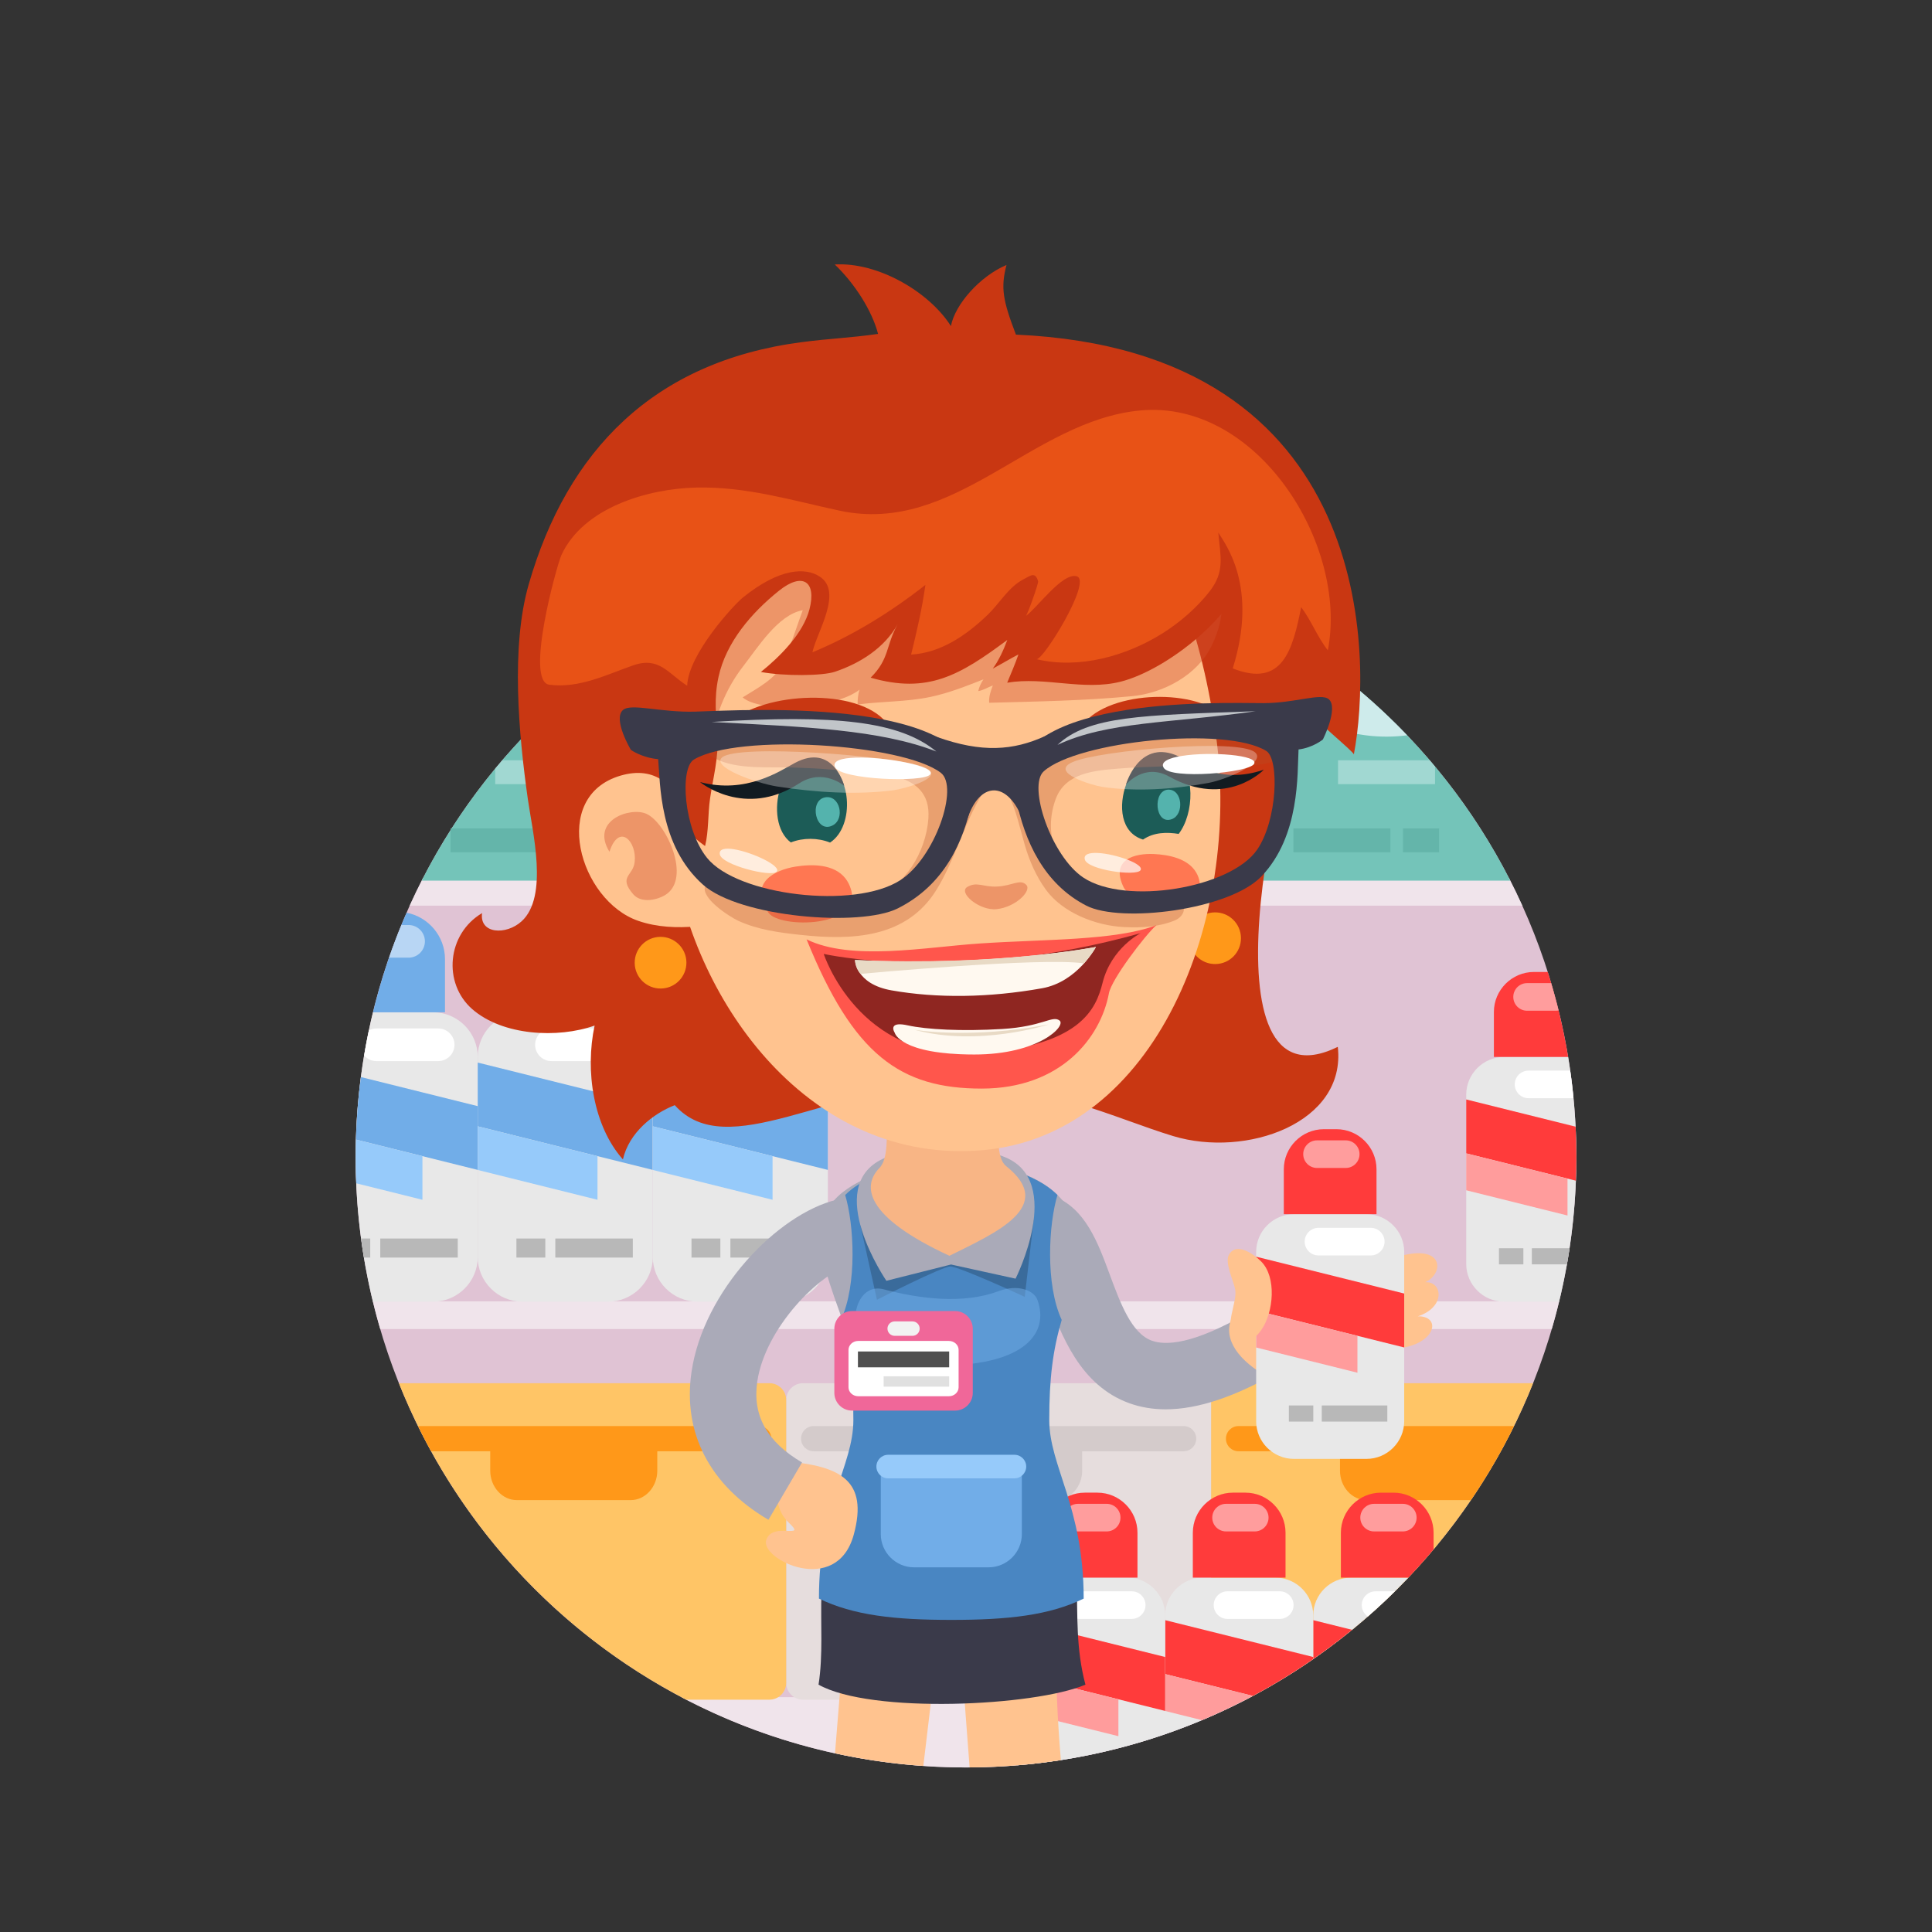 <?xml version="1.0" encoding="iso-8859-1"?>
<!-- Generator: Adobe Illustrator 16.0.0, SVG Export Plug-In . SVG Version: 6.00 Build 0)  -->
<!DOCTYPE svg PUBLIC "-//W3C//DTD SVG 1.1//EN" "http://www.w3.org/Graphics/SVG/1.1/DTD/svg11.dtd">
<svg version="1.1" id="Layer_1" xmlns="http://www.w3.org/2000/svg" xmlns:xlink="http://www.w3.org/1999/xlink" x="0px" y="0px"
	 width="512px" height="512px" viewBox="0 0 512 512" style="enable-background:new 0 0 512 512;" xml:space="preserve">
<rect x="0" y="0" width="512" height="512" fill="#333333" stroke="none"/>
<g id="_x30_95_x5F_snowboarder_x5F_male">
	<g>
		<g>
			<path style="fill:#E0C3D4;" d="M256.001,468.393c-89.332,0-161.75-72.414-161.75-161.75c0-89.33,72.418-161.748,161.75-161.748
				c89.333,0,161.749,72.418,161.749,161.748C417.75,395.979,345.334,468.393,256.001,468.393z"/>
		</g>
		<g>
			<g>
				<g>
					<path style="fill:#F0E4EB;" d="M112.126,232.667c-1.244,2.414-2.432,4.861-3.556,7.343h294.86
						c-1.124-2.482-2.313-4.93-3.556-7.343H112.126z"/>
				</g>
			</g>
			<g>
				<g>
					<path style="fill:#F0E4EB;" d="M98.808,344.873c0.6,2.473,1.253,4.92,1.963,7.344H411.23c0.71-2.424,1.364-4.871,1.963-7.344
						H98.808z"/>
				</g>
			</g>
			<g>
				<g>
					<g>
						<path style="fill:#F0E4EB;" d="M331.406,449.766H180.595c22.517,11.888,48.172,18.627,75.406,18.627
							C283.234,468.393,308.891,461.652,331.406,449.766z"/>
					</g>
				</g>
			</g>
			<g>
				<g>
					<g>
						<path style="fill:#E8E8E8;" d="M415.57,280.104h-17.008c-5.499,0-9.998,4.502-9.998,10v44.854
							c0,5.498,4.499,9.997,9.998,9.997h14.611c2.981-12.284,4.575-25.109,4.575-38.311
							C417.75,297.602,416.995,288.739,415.57,280.104z"/>
					</g>
				</g>
				<g>
					<g>
						<path style="fill:#FF3B3B;" d="M409.846,257.58h-3.337c-5.839,0-10.613,4.775-10.613,10.609v11.914h19.675
							c-1.271-7.699-3.082-15.217-5.398-22.508C410.063,257.592,409.955,257.58,409.846,257.58z"/>
					</g>
				</g>
				<g>
					<g>
						<path style="fill:#FFFFFF;" d="M405.081,283.721c-2.021,0-3.657,1.637-3.657,3.657s1.637,3.659,3.657,3.659h11.916
							c-0.234-2.456-0.528-4.895-0.872-7.316H405.081z"/>
					</g>
				</g>
				<g style="opacity:0.5;">
					<g>
						<path style="fill:#FFFFFF;" d="M401.038,264.195c0,2.021,1.64,3.66,3.66,3.66h7.603c0.253,0,0.5-0.025,0.737-0.076
							c-0.602-2.436-1.258-4.85-1.969-7.242h-6.371C402.678,260.537,401.038,262.174,401.038,264.195z"/>
					</g>
				</g>
				<g>
					<g>
						<path style="fill:#FF3B3B;" d="M417.549,298.581l-28.984-7.212v14.289l29.055,7.23c0.078-2.072,0.132-4.152,0.132-6.246
							C417.75,303.939,417.681,301.253,417.549,298.581z"/>
					</g>
				</g>
				<g>
					<g>
						<polygon style="fill:#FF9C9C;" points="388.564,305.658 388.564,315.436 415.404,322.119 415.404,312.34 						"/>
					</g>
				</g>
				<g>
					<g>
						<path style="fill:#B8B8B8;" d="M405.954,330.799v4.271h9.304c0.251-1.418,0.479-2.842,0.694-4.271H405.954z"/>
					</g>
				</g>
				<g>
					<g>
						<rect x="397.236" y="330.799" style="fill:#B8B8B8;" width="6.47" height="4.271"/>
					</g>
				</g>
			</g>
			<g>
				<g>
					<g>
						<g>
							<path style="fill:#E8E8E8;" d="M126.606,333.133v-53.035c0-6.504-5.319-11.824-11.821-11.824H98.843
								c-2.993,12.303-4.591,25.146-4.591,38.371c0,13.199,1.593,26.025,4.577,38.311h15.956
								C121.286,344.954,126.606,339.635,126.606,333.133z"/>
						</g>
					</g>
					<g>
						<g>
							<path style="fill:#71ADE8;" d="M117.927,254.187c0-6.085-4.397-11.191-10.174-12.311c-3.695,8.448-6.689,17.271-8.91,26.397
								h19.084V254.187z"/>
						</g>
					</g>
					<g>
						<g>
							<path style="fill:#FFFFFF;" d="M99.743,281.202h16.379c2.389,0,4.325-1.935,4.325-4.325c0-2.389-1.938-4.326-4.325-4.326
								H99.743c-0.723,0-1.393,0.193-1.99,0.508c-0.465,2.2-0.882,4.418-1.257,6.65C97.29,280.617,98.442,281.202,99.743,281.202z"
								/>
						</g>
					</g>
					<g style="opacity:0.5;">
						<g>
							<path style="fill:#FFFFFF;" d="M112.605,249.465c0-2.39-1.938-4.326-4.326-4.326h-1.911
								c-1.171,2.845-2.265,5.728-3.274,8.652h5.186C110.668,253.791,112.605,251.855,112.605,249.465z"/>
						</g>
					</g>
					<g>
						<g>
							<path style="fill:#71ADE8;" d="M126.606,293.139l-30.969-7.707c-0.713,5.441-1.157,10.971-1.315,16.57l32.284,8.033V293.139z
								"/>
						</g>
					</g>
					<g>
						<g>
							<path style="fill:#96CAFA;" d="M111.948,306.391l-17.626-4.386c-0.043,1.54-0.069,3.087-0.069,4.64
								c0,2.324,0.061,4.64,0.158,6.942l17.537,4.364V306.391z"/>
						</g>
					</g>
					<g>
						<g>
							<rect x="100.774" y="328.217" style="fill:#B8B8B8;" width="20.538" height="5.051"/>
						</g>
					</g>
					<g>
						<g>
							<path style="fill:#B8B8B8;" d="M98.116,328.217h-2.43c0.226,1.693,0.48,3.377,0.758,5.051h1.672V328.217z"/>
						</g>
					</g>
				</g>
				<g>
					<g>
						<g>
							<path style="fill:#E8E8E8;" d="M161.178,268.273h-22.75c-6.502,0-11.822,5.319-11.822,11.824v53.034
								c0,6.502,5.32,11.821,11.822,11.821h22.75c6.502,0,11.822-5.319,11.822-11.821v-53.034
								C173,273.594,167.68,268.273,161.178,268.273z"/>
						</g>
					</g>
					<g>
						<g>
							<path style="fill:#71ADE8;" d="M151.77,241.642h-3.944c-6.904,0-12.553,5.646-12.553,12.544v14.087h29.048v-14.087
								C164.321,247.289,158.673,241.642,151.77,241.642z"/>
						</g>
					</g>
					<g>
						<g>
							<path style="fill:#FFFFFF;" d="M162.517,272.551h-16.379c-2.389,0-4.326,1.938-4.326,4.326c0,2.391,1.938,4.325,4.326,4.325
								h16.379c2.389,0,4.326-1.935,4.326-4.325C166.843,274.488,164.905,272.551,162.517,272.551z"/>
						</g>
					</g>
					<g style="opacity:0.5;">
						<g>
							<path style="fill:#FFFFFF;" d="M154.673,245.139h-8.988c-2.389,0-4.326,1.937-4.326,4.326c0,2.39,1.938,4.326,4.326,4.326
								h8.988c2.389,0,4.326-1.936,4.326-4.326C158.999,247.075,157.062,245.139,154.673,245.139z"/>
						</g>
					</g>
					<g>
						<g>
							<polygon style="fill:#71ADE8;" points="126.606,298.492 173,310.035 173,293.139 126.606,281.594 							"/>
						</g>
					</g>
					<g>
						<g>
							<polygon style="fill:#96CAFA;" points="126.606,310.053 158.342,317.951 158.342,306.391 126.606,298.492 							"/>
						</g>
					</g>
					<g>
						<g>
							<rect x="147.168" y="328.217" style="fill:#B8B8B8;" width="20.538" height="5.051"/>
						</g>
					</g>
					<g>
						<g>
							<rect x="136.858" y="328.217" style="fill:#B8B8B8;" width="7.652" height="5.051"/>
						</g>
					</g>
				</g>
				<g>
					<g>
						<g>
							<path style="fill:#E8E8E8;" d="M207.572,268.273h-22.75c-6.502,0-11.821,5.319-11.821,11.824v53.034
								c0,6.502,5.319,11.821,11.821,11.821h22.75c6.503,0,11.822-5.319,11.822-11.821v-53.034
								C219.394,273.594,214.074,268.273,207.572,268.273z"/>
						</g>
					</g>
					<g>
						<g>
							<path style="fill:#71ADE8;" d="M198.164,241.642h-3.945c-6.904,0-12.552,5.646-12.552,12.544v14.087h29.048v-14.087
								C210.715,247.289,205.067,241.642,198.164,241.642z"/>
						</g>
					</g>
					<g>
						<g>
							<path style="fill:#FFFFFF;" d="M208.911,272.551h-16.379c-2.39,0-4.326,1.938-4.326,4.326c0,2.391,1.938,4.325,4.326,4.325
								h16.379c2.389,0,4.325-1.935,4.325-4.325C213.236,274.488,211.299,272.551,208.911,272.551z"/>
						</g>
					</g>
					<g style="opacity:0.5;">
						<g>
							<path style="fill:#FFFFFF;" d="M201.067,245.139h-8.987c-2.39,0-4.326,1.937-4.326,4.326c0,2.39,1.938,4.326,4.326,4.326
								h8.987c2.39,0,4.326-1.936,4.326-4.326C205.393,247.075,203.456,245.139,201.067,245.139z"/>
						</g>
					</g>
					<g>
						<g>
							<polygon style="fill:#71ADE8;" points="173,298.492 219.394,310.035 219.394,293.139 173,281.594 							"/>
						</g>
					</g>
					<g>
						<g>
							<polygon style="fill:#96CAFA;" points="173,310.053 204.736,317.951 204.736,306.391 173,298.492 							"/>
						</g>
					</g>
					<g>
						<g>
							<rect x="193.563" y="328.217" style="fill:#B8B8B8;" width="20.538" height="5.051"/>
						</g>
					</g>
					<g>
						<g>
							<rect x="183.252" y="328.217" style="fill:#B8B8B8;" width="7.651" height="5.051"/>
						</g>
					</g>
				</g>
			</g>
			<g>
				<g>
					<g>
						<g>
							<path style="fill:#74C4B9;" d="M400.238,233.375c-14.633-28.748-37.607-52.53-65.735-68.174v68.174H400.238z"/>
						</g>
					</g>
					<g>
						<g>
							<path style="fill:#CEEBEB;" d="M341.493,179.606c0,8.621,11.621,15.61,25.953,15.61c1.875,0,3.699-0.125,5.461-0.353
								c-8.346-8.726-17.664-16.513-27.771-23.201C342.838,173.992,341.493,176.702,341.493,179.606z"/>
						</g>
					</g>
					<g>
						<g>
							<rect x="342.768" y="219.536" style="fill:#64B5AA;" width="25.706" height="6.324"/>
						</g>
					</g>
					<g style="opacity:0.5;">
						<g>
							<path style="fill:#CEEBEB;" d="M354.594,207.805h25.707v-4.657c-0.467-0.56-0.938-1.116-1.411-1.669h-24.296V207.805z"/>
						</g>
					</g>
					<g>
						<g>
							<rect x="371.801" y="219.536" style="fill:#64B5AA;" width="9.578" height="6.324"/>
						</g>
					</g>
				</g>
				<g>
					<g>
						<g>
							<path style="fill:#74C4B9;" d="M177.034,165.461c-27.916,15.647-50.72,39.325-65.271,67.914h65.271V165.461z"/>
						</g>
					</g>
					<g>
						<g>
							<path style="fill:#CEEBEB;" d="M170.042,179.606c0-2.828-1.27-5.472-3.456-7.76c-10.021,6.661-19.262,14.403-27.544,23.07
								c1.634,0.194,3.318,0.301,5.047,0.301C158.422,195.217,170.042,188.228,170.042,179.606z"/>
						</g>
					</g>
					<g>
						<g>
							<path style="fill:#64B5AA;" d="M119.41,219.536v0.446c0.094-0.148,0.184-0.299,0.277-0.446H119.41z"/>
						</g>
						<g>
							<path style="fill:#64B5AA;" d="M145.116,225.86v-6.324h-25.43c-0.094,0.147-0.184,0.298-0.277,0.446v5.878H145.116z"/>
						</g>
					</g>
					<g style="opacity:0.5;">
						<g>
							<path style="fill:#CEEBEB;" d="M156.943,207.805v-6.326h-23.832c-0.63,0.736-1.259,1.473-1.876,2.219v4.107H156.943z"/>
						</g>
					</g>
					<g>
						<g>
							<rect x="148.443" y="219.536" style="fill:#64B5AA;" width="9.578" height="6.324"/>
						</g>
					</g>
				</g>
			</g>
			<g>
				<g>
					<g>
						<g>
							<path style="fill:#FFC566;" d="M406.282,366.561h-80.887c-2.447,0-4.449,2.002-4.449,4.451v74.974
								c0,2.443,2.002,4.446,4.449,4.446h4.746C364.582,432.638,391.809,402.835,406.282,366.561z"/>
						</g>
					</g>
					<g>
						<g>
							<path style="fill:#FF9819;" d="M328.221,377.922c-1.844,0-3.337,1.495-3.337,3.337c0,1.843,1.493,3.337,3.337,3.337h26.89
								v5.146c0,4.293,3.172,7.803,7.05,7.803h27.646c4.248-6.242,8.065-12.797,11.423-19.623H328.221L328.221,377.922z"/>
						</g>
					</g>
				</g>
				<g>
					<g>
						<g>
							<path style="fill:#E6DDDD;" d="M316.497,366.561H212.8c-2.448,0-4.449,2.002-4.449,4.451v74.974
								c0,2.443,2.001,4.446,4.449,4.446h103.697c2.448,0,4.449-2.003,4.449-4.446v-74.974
								C320.947,368.563,318.946,366.561,316.497,366.561z"/>
						</g>
					</g>
					<g>
						<g>
							<path style="fill:#D4CBCB;" d="M313.674,377.922h-98.05c-1.844,0-3.337,1.495-3.337,3.337c0,1.843,1.493,3.337,3.337,3.337
								h26.89v5.146c0,4.293,3.17,7.803,7.049,7.803h30.175c3.876,0,7.049-3.51,7.049-7.803v-5.146h26.889
								c1.843,0,3.336-1.494,3.336-3.337C317.011,379.417,315.517,377.922,313.674,377.922z"/>
						</g>
					</g>
				</g>
				<g>
					<g>
						<g>
							<path style="fill:#FFC566;" d="M208.351,445.984V371.01c0-2.447-2.003-4.449-4.449-4.449h-98.183
								c14.475,36.273,41.7,66.076,76.14,83.87h22.042C206.348,450.432,208.351,448.429,208.351,445.984z"/>
						</g>
					</g>
					<g>
						<g>
							<path style="fill:#FF9819;" d="M129.915,389.742c0,4.293,3.171,7.803,7.049,7.803h30.175c3.876,0,7.047-3.51,7.047-7.803
								v-5.146h26.891c1.843,0,3.336-1.494,3.336-3.337c0-1.842-1.493-3.337-3.336-3.337h-90.303
								c1.109,2.254,2.268,4.48,3.477,6.674h15.665V389.742L129.915,389.742z"/>
						</g>
					</g>
				</g>
			</g>
		</g>
		<g>
			<g>
				<g>
					<g>
						<g>
							<path style="fill:#E8E8E8;" d="M373.223,418.096h-15.206c-5.499,0-9.999,4.5-9.999,9.999v11.579
								C357.143,433.348,365.593,426.119,373.223,418.096z"/>
						</g>
					</g>
					<g>
						<g>
							<path style="fill:#FF3B3B;" d="M379.914,406.184c0-5.836-4.777-10.613-10.614-10.613h-3.335
								c-5.84,0-10.617,4.777-10.617,10.613v11.912h17.875c2.309-2.428,4.537-4.933,6.691-7.5V406.184z"/>
						</g>
					</g>
					<g>
						<g>
							<path style="fill:#FFFFFF;" d="M364.536,421.713c-2.021,0-3.657,1.637-3.657,3.658c0,1.258,0.637,2.365,1.602,3.025
								c2.463-2.156,4.858-4.387,7.186-6.685L364.536,421.713L364.536,421.713z"/>
						</g>
					</g>
					<g style="opacity:0.5;">
						<g>
							<path style="fill:#FFFFFF;" d="M371.756,398.529h-7.603c-2.021,0-3.658,1.639-3.658,3.658c0,2.021,1.638,3.658,3.658,3.658
								h7.603c2.021,0,3.657-1.638,3.657-3.658C375.413,400.168,373.776,398.529,371.756,398.529z"/>
						</g>
					</g>
					<g>
						<g>
							<path style="fill:#FF3B3B;" d="M348.018,429.36v10.313c3.536-2.451,6.973-5.035,10.296-7.752L348.018,429.36z"/>
						</g>
					</g>
				</g>
				<g>
					<g>
						<g>
							<path style="fill:#E8E8E8;" d="M338.02,418.096h-19.238c-5.499,0-9.999,4.5-9.999,9.999v31.481
								c14.059-4.851,27.235-11.586,39.235-19.902v-11.579C348.018,422.596,343.518,418.096,338.02,418.096z"/>
						</g>
					</g>
					<g>
						<g>
							<path style="fill:#FF3B3B;" d="M330.064,395.57h-3.336c-5.839,0-10.615,4.775-10.615,10.611v11.914h24.566v-11.914
								C340.68,400.348,335.902,395.57,330.064,395.57z"/>
						</g>
					</g>
					<g>
						<g>
							<path style="fill:#FFFFFF;" d="M339.152,421.713H325.3c-2.021,0-3.658,1.637-3.658,3.658c0,2.021,1.638,3.658,3.658,3.658
								h13.853c2.021,0,3.658-1.639,3.658-3.658C342.811,423.35,341.174,421.713,339.152,421.713z"/>
						</g>
					</g>
					<g style="opacity:0.5;">
						<g>
							<path style="fill:#FFFFFF;" d="M332.52,398.529h-7.602c-2.021,0-3.658,1.639-3.658,3.658c0,2.021,1.637,3.658,3.658,3.658
								h7.602c2.021,0,3.658-1.638,3.658-3.658C336.178,400.168,334.54,398.529,332.52,398.529z"/>
						</g>
					</g>
					<g>
						<g>
							<path style="fill:#FF3B3B;" d="M308.781,429.36v14.291l23.247,5.784c5.53-2.95,10.866-6.214,15.988-9.763v-0.551
								L308.781,429.36z"/>
						</g>
					</g>
					<g>
						<g>
							<path style="fill:#FF9C9C;" d="M308.781,453.428l9.755,2.429c4.611-1.935,9.109-4.08,13.491-6.418l-23.246-5.786V453.428z"/>
						</g>
					</g>
				</g>
				<g>
					<g>
						<g>
							<path style="fill:#E8E8E8;" d="M298.782,418.096h-19.237c-5.498,0-9.998,4.5-9.998,9.999v39.729
								c13.628-1.128,26.774-3.945,39.234-8.246v-31.481C308.781,422.596,304.281,418.096,298.782,418.096z"/>
						</g>
					</g>
					<g>
						<g>
							<path style="fill:#FF3B3B;" d="M290.828,395.57h-3.337c-5.84,0-10.614,4.775-10.614,10.611v11.914h24.565v-11.914
								C301.443,400.348,296.667,395.57,290.828,395.57z"/>
						</g>
					</g>
					<g>
						<g>
							<path style="fill:#FFFFFF;" d="M299.918,421.713h-13.854c-2.021,0-3.658,1.637-3.658,3.658c0,2.021,1.638,3.658,3.658,3.658
								h13.854c2.021,0,3.657-1.639,3.657-3.658C303.575,423.35,301.939,421.713,299.918,421.713z"/>
						</g>
					</g>
					<g style="opacity:0.5;">
						<g>
							<path style="fill:#FFFFFF;" d="M293.283,398.529h-7.604c-2.021,0-3.658,1.639-3.658,3.658c0,2.021,1.639,3.658,3.658,3.658
								h7.604c2.021,0,3.657-1.638,3.657-3.658C296.941,400.168,295.305,398.529,293.283,398.529z"/>
						</g>
					</g>
					<g>
						<g>
							<polygon style="fill:#FF3B3B;" points="269.547,443.651 308.781,453.414 308.781,439.123 269.547,429.36 							"/>
						</g>
					</g>
					<g>
						<g>
							<polygon style="fill:#FF9C9C;" points="269.547,453.428 296.389,460.107 296.389,450.332 269.547,443.651 							"/>
						</g>
					</g>
				</g>
			</g>
			<g>
				<g>
					<path style="fill:#AAAAB8;" d="M308.916,373.486c-3.429,0-6.626-0.538-9.613-1.613c-13.115-4.715-18.096-18.176-21.732-28.004
						c-1.373-3.715-3.438-9.295-4.873-10.518c-4.399-1.851-6.535-6.886-4.775-11.349c1.785-4.524,6.897-6.739,11.423-4.96
						c8.289,3.271,11.57,12.139,14.742,20.715c2.839,7.67,5.772,15.602,11.174,17.543c3.576,1.285,10.838,1.075,25.133-7.227
						c4.207-2.444,9.595-1.014,12.037,3.189c2.44,4.207,1.013,9.596-3.192,12.036C327.514,370.111,317.496,373.486,308.916,373.486z
						"/>
				</g>
				<g>
					<path style="fill:#FFC38F;" d="M368.234,333.447c-11.901,2.158-33.055,3.908-40.471,13.561
						c-4.469,5.791-1.117,11.793,5.615,16.311c6.002,4.029,13.864,0.82,19.823-1.26c6.797-2.369,12.197-3.447,19.355-5.051
						c8.221-1.845,9.077-8.26,3.199-8.173c7.526-2.481,6.442-9.39,1.917-9.024c4.842-2.153,5.104-9.569-5.361-7.254
						C371.023,332.85,369.668,333.193,368.234,333.447z"/>
				</g>
				<g>
					<g>
						<path style="fill:#E8E8E8;" d="M332.893,331.768c0-5.498,4.499-9.998,9.998-9.998h19.239c5.499,0,9.999,4.5,9.999,9.998
							v44.855c0,5.5-4.5,9.998-9.999,9.998h-19.239c-5.499,0-9.998-4.498-9.998-9.998V331.768z"/>
					</g>
					<g>
						<path style="fill:#FF3B3B;" d="M340.224,321.77v-11.912c0-5.834,4.776-10.61,10.615-10.61h3.336
							c5.839,0,10.613,4.776,10.613,10.61v11.912H340.224z"/>
					</g>
					<g>
						<path style="fill:#FFFFFF;" d="M363.264,332.703h-13.854c-2.021,0-3.657-1.637-3.657-3.658s1.638-3.658,3.657-3.658h13.854
							c2.021,0,3.66,1.639,3.66,3.658C366.924,331.066,365.284,332.703,363.264,332.703z"/>
					</g>
					<g style="opacity:0.5;">
						<path style="fill:#FFFFFF;" d="M356.63,309.521h-7.603c-2.021,0-3.659-1.638-3.659-3.658c0-2.021,1.64-3.658,3.659-3.658
							h7.603c2.021,0,3.658,1.637,3.658,3.658C360.288,307.884,358.65,309.521,356.63,309.521z"/>
					</g>
					<g>
						<polygon style="fill:#FF3B3B;" points="332.893,347.326 372.129,357.088 372.129,342.799 332.893,333.035 						"/>
					</g>
					<g>
						<polygon style="fill:#FF9C9C;" points="332.893,357.102 359.734,363.784 359.734,354.006 332.893,347.326 						"/>
					</g>
					<g>
						<rect x="350.282" y="372.465" style="fill:#B8B8B8;" width="17.371" height="4.271"/>
					</g>
					<g>
						<rect x="341.564" y="372.465" style="fill:#B8B8B8;" width="6.471" height="4.271"/>
					</g>
				</g>
				<g>
					<path style="fill:#FFC38F;" d="M334.218,334.299c4.151,4.137,3.305,13.488,0.066,18.121c-1.744,2.518-4.63,4.553-7.024,1.896
						c-2.94-3.272,0.686-8.969,0.084-12.555c-0.371-2.224-2.887-7.125-1.645-9.283C327.674,329.074,332.24,332.33,334.218,334.299z"
						/>
				</g>
			</g>
			<g>
				<g>
					<g>
						<path style="fill:#FFC38F;" d="M254.036,420.039c-0.045,9.383,1.467,29.393,2.919,48.342
							c8.221-0.047,16.297-0.704,24.184-1.936c-2.038-24.438-0.957-33.979-0.645-46.113L254.036,420.039z"/>
					</g>
					<g>
						<path style="fill:#FFC38F;" d="M244.693,467.993c2.25-19.021,4.767-38.745,4.767-48.052l-24.634-1.023
							c0,0-1.552,21.771-3.542,45.727C228.901,466.313,236.716,467.442,244.693,467.993z"/>
					</g>
				</g>
				<g>
					<path style="fill:#3A3A4A;" d="M224.524,395.211c-10.551,18.588-5.125,35.433-7.602,51.24c13.921,7.813,57.238,5.725,70.732,0
						c-5.082-19.11,1.918-35.064-8.993-52.84C267.311,375.107,234.017,378.512,224.524,395.211z"/>
				</g>
			</g>
			<g>
				<g>
					<path style="fill:#AAAAB8;" d="M280.381,316.816c-12.081-12.228-43.781-11.28-57.043-0.877
						c-15.272,11.987,4.561,34.59,4.561,54.096c0,10.74,49.4,13.719,49.4,1.74C277.299,345.335,294.912,331.543,280.381,316.816z"/>
				</g>
				<g>
					<path style="fill:#4986C2;" d="M252.107,429.289c-15.034,0-25.938-1.203-35.078-5.646c0-24.967,9.123-35.078,9.123-47.314
						c0-11.02-0.933-18.461-3.297-26.538c4.403-9.546,3.432-25.472,1.122-33.103c5.928-5.887,16.875-8.652,28.13-8.625
						c11.257-0.027,22.203,2.738,28.131,8.625c-2.309,7.631-3.279,23.557,1.123,33.103c-2.363,8.077-3.297,15.521-3.297,26.538
						c0,12.236,9.122,22.961,9.122,47.314C278.047,428.086,267.143,429.289,252.107,429.289z"/>
				</g>
				<g style="opacity:0.2;">
					<path d="M251.893,334.592c-2.803,0.008-23.896-9.959-23.896-9.959l4.402,19.82c0,0,17.291-8.821,19.425-8.821
						c2.329,0,19.743,8.048,19.743,8.048l2.373-20.412C273.94,323.268,255.66,334.574,251.893,334.592z"/>
				</g>
				<g>
					<path style="fill:#AAAAB8;" d="M233.896,307.131c8.179-3.865,23.764-4.113,32.563-0.417
						c15.605,6.545,2.676,32.146,2.676,32.146l-17.105-3.756l-17.128,4.318C234.901,339.423,217.963,314.672,233.896,307.131z"/>
				</g>
				<g>
					<path style="fill:#F8B585;" d="M251.609,332.797c12.357-6.125,28.427-13.095,15.047-23.748
						c-2.784-2.219-2.113-9.055-1.668-16.984c1.041-17.948-29.975-18.614-29.939,0.978c0.018,8.687,0.311,14.128-2.021,16.522
						C228.53,314.193,228.952,322.324,251.609,332.797z"/>
				</g>
				<g style="opacity:0.5;">
					<path style="fill:#71ADE8;" d="M227.155,352.536c2.253,7.524,13.791,9.481,23.837,9.299
						c19.835-0.353,27.271-8.133,23.921-17.39c-0.896-2.482-5.144-4.18-10.207-2.297c-9.43,3.531-20.896,2.072-30.562-0.473
						C228.582,340.219,225.448,346.865,227.155,352.536z"/>
				</g>
				<g>
					<path style="fill:#71ADE8;" d="M270.801,388.656v17.898c0,4.84-3.963,8.803-8.804,8.803h-19.778
						c-4.84,0-8.804-3.963-8.804-8.803v-17.898H270.801z"/>
				</g>
				<g>
					<path style="fill:#96CAFA;" d="M268.833,391.779h-33.454c-1.726,0-3.123-1.398-3.123-3.123c0-1.727,1.397-3.125,3.123-3.125
						h33.454c1.726,0,3.123,1.398,3.123,3.125C271.956,390.381,270.559,391.779,268.833,391.779z"/>
				</g>
			</g>
			<g>
				<g>
					<path style="fill:#FFC38F;" d="M205.631,394.34c0.267,2.713,0.375,6.367,3.445,9.229c4.981,4.646-4.434-0.523-6.024,4.594
						c-1.596,5.115,18.71,15.047,23.208-1.484c3.917-14.402-3.74-18.001-17.067-19.342
						C205.606,386.975,205.357,391.432,205.631,394.34z"/>
				</g>
				<g>
					<path style="fill:#AAAAB8;" d="M203.641,402.76c-15.511-9.097-22.75-23.006-20.385-39.164
						c3.147-21.518,22.845-41.836,38.352-45.628l4.183,17.107c-8.421,2.058-23.021,16.797-25.109,31.067
						c-1.312,8.965,2.571,15.973,11.869,21.426L203.641,402.76z"/>
				</g>
			</g>
			<g>
				<g>
					<path style="fill:#C93712;" d="M346.926,188.581c2.012,2.716,11.97,10.764,11.856,11.361
						c4.756-24.922,6.184-107.031-89.551-111.263c-3.504-9.144-4.063-12.445-2.502-18.457c-6.986,2.94-13.65,10.435-14.726,16.191
						c-5.839-9.179-19.449-17.008-30.784-16.324c5.332,5.083,9.893,12.291,11.481,18.402c-7.547,1.078-12.855,1.208-20.437,2.209
						c-39.068,5.168-61.932,28.742-72.139,64.13c-4.815,16.694-2.652,39.919-0.237,56.971c1.226,8.649,5.527,25.805-1.654,32.35
						c-4.136,3.771-11.231,3.34-10.475-2.169c-9.33,5.524-10.438,18.579-2.63,25.43c8.099,7.1,22.743,7.814,32.451,4.375
						c-2.579,12.003-0.333,26.658,7.5,35.473c1.616-7.057,7.93-12.107,13.738-14.381c13.913,15.596,41.536-5.6,73.48-5.6
						c25.47,0,43.205,9.129,58.595,13.789c19.321,5.854,45.932-3.418,43.641-23.641
						C317.637,295.494,338.525,198.421,346.926,188.581z"/>
				</g>
				<g>
					<path style="fill:#FF9819;" d="M328.868,248.548c0.053,3.779-2.975,6.893-6.754,6.934c-3.789,0.055-6.893-2.972-6.948-6.749
						c-0.057-3.792,2.979-6.901,6.755-6.945C325.713,241.733,328.816,244.76,328.868,248.548z"/>
				</g>
				<g>
					<path style="fill:#FFC38F;" d="M178.297,227.106c5.847,39.042,36.596,81.556,81.988,77.716
						c46.321-3.93,68.616-61.74,61.979-109.764c-7.215-52.206-32.563-95.472-86.642-84.171
						C197.007,118.957,170.48,174.99,178.297,227.106z"/>
				</g>
				<g style="opacity:0.4;">
					<path style="fill:#D14F2E;" d="M321.045,171.241c-3.776,7.666-12.685,12.455-21.021,13.251
						c-12.401,1.195-25.422,1.424-37.881,1.746c-0.139-1.521,0.408-3.152,0.971-4.593c-1.221,0.435-2.526,1.303-3.858,1.491
						c0.224-1.068,0.738-2.161,1.376-3.103c-4.593,1.792-8.969,3.564-13.982,4.644c-6.526,1.376-13.006,1.147-19.382,2.03
						c0.009-1.334,0.116-2.791,0.534-3.952c-2.718,2.107-6.707,3.139-10.07,3.822c-4.857,0.993-16.879,1.673-20.92-1.758
						c4.153-2.623,8.522-4.75,10.853-9.145c0.702-1.303,4.996-13.943,5.078-13.96c-6.549,1.148-11.967,9.961-15.749,14.794
						c-4.644,5.938-8.022,13.942-8.436,21.604c-12.873-20.555-10.4-66.219,52.336-66.219
						C274.176,131.893,337.695,137.405,321.045,171.241z"/>
				</g>
				<g>
					<path style="fill:#FFC38F;" d="M169.157,244.038c5.004,1.729,10.292,1.896,15.378,1.472c0.099-0.155,0.197-0.307,0.297-0.475
						c2.227-3.642-1.23-23.827-2.442-27.618c-3.052-9.554-8.809-14.511-17.894-11.881
						C145.558,211.036,153.558,238.681,169.157,244.038z"/>
				</g>
				<g style="opacity:0.4;">
					<path style="fill:#D14F2E;" d="M176.427,237.099c6.857-4.463,0.12-19.097-5.125-21.429c-4.299-1.916-14.915,1.772-9.79,10.056
						c2.537-7.776,7.326-2.763,6.677,2.748c-0.434,3.702-4.397,3.809-0.392,8.496C169.956,239.498,174.264,238.492,176.427,237.099z
						"/>
				</g>
				<g>
					<path style="fill:#C93712;" d="M266.975,94.665c-12.949-2.322-26.827-2.39-39.837-0.663
						c-21.883,2.912-48.196,13.673-54.816,36.988c-4.075,14.325-1.625,30.835-0.335,45.393c1.486,16.762-0.989,36.746,14.866,47.827
						c0.998-4.037,0.714-8.458,1.32-12.594c0.795-5.446,2.3-10.933,1.956-16.488c-0.349-5.579-0.955-9.952,0.274-15.687
						c1.995-9.263,8.823-17.117,16.051-22.905c6.169-4.948,10.004-2.544,8.062,4.945c-1.678,6.432-7.86,12.567-12.874,16.6
						c6.234,1.139,16.337,1.058,19.657-0.069c6.604-2.231,13.027-6.255,16.565-12.523c-3.144,5.576-2.085,9.11-7.133,14.101
						c15.135,4.369,23.621-0.61,36.219-10.004c-0.964,2.61-2.287,5.512-3.869,7.614c1.953-1.039,5.182-2.95,6.817-3.766
						c-0.895,2.593-1.969,5.035-2.982,7.49c9.99-1.676,20.111,2.222,30.044-0.267c12.368-3.099,31.85-18.388,33.931-31.621
						C335.718,118.148,291.459,99.047,266.975,94.665z"/>
				</g>
				<g>
					<path style="fill:#E85216;" d="M196.896,158.331c-2.45,1.985-14.472,14.995-14.79,23.392c-5.072-3.225-7.37-7.791-14.273-5.409
						c-6.921,2.387-14.274,6.178-22.253,5.146c-6.562-0.855,1.985-31.712,3.207-34.377c5.788-12.563,22.891-17.606,35.788-17.876
						c13.318-0.288,25.151,3.388,37.983,6.136c30.521,6.517,50.823-23.836,79.569-26.563c31.008-2.94,55.207,35.457,49.764,63.564
						c-2.78-3.546-4.381-7.872-7.066-11.448c-2.283,11.452-4.966,21.445-18.139,16.239c6.848-21.764-1.979-32.955-3.832-36.012
						c0.59,6.543,1.811,10.34-2.344,15.663c-3.318,4.255-7.886,8.212-12.457,11.07c-9.599,6.023-22.151,9.527-33.378,6.828
						c1.741,0.412,14.833-20.77,10.681-21.961c-3.821-1.101-10.633,8.567-13.5,10.508c0.426-0.284,3.408-8.655,3.254-9.185
						c-0.765-2.651-1.979-1.504-3.965-0.476c-3.858,1.999-6.326,6.415-9.397,9.355c-5.579,5.348-12.321,10.082-20.292,10.546
						c1.479-6.131,2.894-12.017,3.783-18.466c-9.184,7.202-19.17,13.401-29.939,17.86c1.093-5.224,8.188-16.007,1.935-20.061
						C213.486,150.345,206.66,150.471,196.896,158.331z"/>
				</g>
				<g>
					<path style="fill:#FF9819;" d="M181.908,255.03c0.042,3.791-2.977,6.897-6.764,6.938c-3.779,0.058-6.892-2.965-6.942-6.749
						c-0.052-3.788,2.979-6.891,6.758-6.943C178.744,248.22,181.857,251.253,181.908,255.03z"/>
				</g>
			</g>
			<g>
				<g>
					<path style="fill:#FF7752;" d="M317.054,231.313c0.423,0.725,0.723,1.555,0.868,2.501c1.539,9.2-18.04,5.524-20.072,1.475
						c-3.807-7.585,2.979-9.197,7.949-8.964C309.615,226.509,314.891,227.46,317.054,231.313z"/>
				</g>
				<g>
					<path style="fill:#FF7752;" d="M224.094,232.847c0.576,0.755,1.04,1.651,1.379,2.713c3.264,10.321-18.877,10.549-21.801,6.329
						c-5.469-7.928,1.694-11.373,7.197-12.236C215.099,228.99,221.049,228.883,224.094,232.847z"/>
				</g>
				<g>
					<path style="fill:#C93712;" d="M325.721,191.336c-6.226-8.848-29.896-8.822-37.979-0.233
						C299.022,192.062,311.766,191.938,325.721,191.336z"/>
				</g>
				<g style="opacity:0.4;">
					<path style="fill:#D14F2E;" d="M272.006,234.536c1.406,1.508-2.748,5.851-7.902,6.4c-4.557,0.475-10.293-4.405-7.748-5.893
						c2.56-1.479,4.061,0.034,7.756-0.091C268.218,234.807,270.371,232.773,272.006,234.536z"/>
				</g>
				<g>
					<path style="fill:#C93712;" d="M193.56,191.414c8.788-8.066,33.699-9.296,41.342,0.064
						C220.791,192.175,213.904,191.423,193.56,191.414z"/>
				</g>
				<g>
					<g>
						<path style="fill:#1C5C57;" d="M219.975,223.289c-3.216-1.298-7.163-1.319-10.396-0.033
							c-7.62-5.676-2.588-25.532,8.212-21.755C225.822,204.311,226.673,218.903,219.975,223.289z"/>
					</g>
				</g>
				<g style="opacity:0.7;">
					<path style="fill:#6CD9D2;" d="M218.685,211.304c3.921-0.69,5.31,5.677,2.012,7.42
						C216.127,221.118,214.257,212.085,218.685,211.304z"/>
				</g>
				<g>
					<g>
						<path style="fill:#1C5C57;" d="M311.174,200.605c5.766,3.681,5.299,15.04,1.186,20.388c-3.088-0.487-6.552-0.481-9.44,1.5
							C290.966,218.881,300.424,193.735,311.174,200.605z"/>
					</g>
				</g>
				<g style="opacity:0.7;">
					<path style="fill:#6CD9D2;" d="M309.615,209.265c3.774-0.083,4.266,6.564,0.951,7.812
						C305.983,218.796,305.377,209.376,309.615,209.265z"/>
				</g>
				<g>
					<path style="fill:#121B21;" d="M334.922,203.989c0,0-9.828,10.318-25.047,1.819c-6.718-3.745-11.488,2.14-11.488,2.14
						s3.242-11.678,13.086-7.884C316.762,202.102,322.84,208.035,334.922,203.989z"/>
				</g>
				<g>
					<path style="fill:#121B21;" d="M185.511,207.253c0,0,11.806,9.779,26.27,0.355c6.328-4.139,11.952,0.642,11.952,0.642
						s-2.95-11.513-13.104-6.054C206.733,204.29,197.739,210.503,185.511,207.253z"/>
				</g>
				<g>
					<g style="opacity:0.8;">
						<path style="fill:#FF3B3B;" d="M259.61,250.035c17.158-1.164,35.975-0.704,46.815-4.845
							c-3.044,2.752-11.857,14.333-12.545,18.015c-2.228,11.952-12.855,25.256-33.672,25.283
							c-21.675,0.014-34.086-8.989-46.451-39.54C225.667,254.747,245.045,251.02,259.61,250.035z"/>
					</g>
					<g>
						<path style="fill:#8F2621;" d="M218.298,252.799c0,0,35.62,8.079,83.99-5.501c0,0-7.788,3.89-10.094,13.156
							c-1.745,6.925-5.752,16.871-33.707,18.719C227.439,281.209,218.298,252.799,218.298,252.799z"/>
					</g>
					<g>
						<path style="fill:#FFF9F0;" d="M226.586,254.417c0,0,0.13,6.349,9.645,8.034c12.188,2.148,25.886,1.951,39.901-0.545
							c9.449-1.674,14.291-10.943,14.291-10.943S262.496,256.313,226.586,254.417z"/>
					</g>
					<g>
						<path style="fill:#FFF9F0;" d="M237.137,273.754c-0.807-1.361-0.782-2.958,3.422-2.021c5.039,1.103,14.31,1.608,25.058,0.959
							c10.757-0.647,13.208-3.666,15.15-2.265c1.926,1.396-5.453,9.05-22.598,9.027
							C238.561,279.434,237.137,273.754,237.137,273.754z"/>
					</g>
					<g>
						<path style="fill:#E8DAC5;" d="M228.049,258.092c0,0,48.143-4.497,59.227-2.781c0,0,2.581-3.052,3.147-4.348
							c0,0-25.391,5.107-63.837,3.454C226.586,254.417,226.536,256.406,228.049,258.092z"/>
					</g>
					<g>
						<path style="fill:#E8DAC5;" d="M242.305,272.891c0,0,14.723,2.576,35.609-1.404
							C277.914,271.484,259.283,277.537,242.305,272.891z"/>
					</g>
				</g>
			</g>
			<g>
				<g style="opacity:0.3;">
					<path style="fill:#B54D26;" d="M286.142,233.263c-2.133-1.569-3.972-3.507-5.322-5.787c-2.812-4.755-2.938-10.555-1.066-15.681
						c2.581-7.051,10.332-7.588,16.756-8.116c7.795-0.658,15.662-0.49,23.418-1.173c3.453-0.311,6.888,0.163,10.336,0.292
						c4.438,0.163,14.024-1.227,8.779-7.684c-5.064-6.221-14.987-6.395-22.173-6.042c-7.397,0.361-14.768,1.48-21.942,3.342
						c-6.118,1.591-13.315,2.304-18.955,5.21c-5.203,2.679-7.389,4.433-13.664,4.145c-11.222-0.494-20.649-7.512-31.85-8.715
						c-11.66-1.255-23.596-2.67-35.109,0.464c-2.988,0.816-12.046,4.21-5.95,7.437c5.95,3.161,14.875,2.194,21.402,2.464
						c3.018,0.13,6.045,0.215,9.046,0.503c10.661,1.011,27.085-0.409,26.188,12.911c-0.622,9.14-6.539,18.501-13.97,20.198
						c-7.128,1.625-14.764,2.24-21.973,2.189c-5.521-0.043-10.848-1.126-15.869-3.483c-1.428-0.661-5.696-3.4-7.085-1.466
						c-2.365,3.268,6.285,8.741,8.561,9.773c5.188,2.359,10.7,3.086,16.333,3.697c13.904,1.53,28.232,0.846,36.127-11.915
						c4.578-7.403,6.893-16.113,11.126-23.706c6.952-12.433,10.15,4.479,12.31,11.888c1.221,4.158,2.983,8.191,5.521,11.703
						c4.479,6.209,13.294,9.597,20.688,9.966c4.558,0.227,9.219,0.009,13.492-1.745c2.588-1.063,3.642-4.046,0.555-5.229
						c-1.87-0.705-4.854-0.206-6.824-0.284c-2.849-0.128-5.777-0.176-8.589-0.719C292.832,237.017,289.193,235.517,286.142,233.263z
						"/>
				</g>
				<g>
					<g>
						<path style="fill:#3A3A4A;" d="M167.2,198.739c0,0,2.918,2.078,7.218,2.442c0.585,6.376,0.198,22.848,11.884,33.269
							c9.75,8.694,41.669,11.266,51.61,6.287c12.304-6.161,17.566-17.627,19.76-28.94c5.377-27.722-60.423-23.603-73.378-23.208
							c-9.179,0.276-17.003-2.291-19.179-0.446C162.295,190.541,167.2,198.739,167.2,198.739z M183.895,201.286
							c11.634-6.988,55.337-4.224,65.428,3.507c4.897,3.752-1.53,22.541-10.739,28.47c-12.149,7.811-43.174,4.067-51.213-5.915
							C181.16,219.644,180.085,203.563,183.895,201.286z"/>
					</g>
				</g>
				<g>
					<g>
						<path style="fill:#3A3A4A;" d="M352.161,185.321c-2.004-1.785-9.002,1.018-17.309,1.015
							c-11.698-0.021-71.224-2.236-65.6,25.313c2.286,11.252,7.352,22.551,18.642,28.358c9.11,4.687,37.855,1.193,46.417-7.776
							c10.267-10.761,9.467-27.22,9.818-33.612c3.87-0.487,6.448-2.645,6.448-2.645S354.776,187.638,352.161,185.321z
							 M333.168,225.156c-6.99,10.218-34.898,14.858-46.084,7.403c-8.479-5.655-14.795-24.253-10.486-28.147
							c8.899-8.018,48.271-12.051,58.975-5.405C339.067,201.172,338.551,217.273,333.168,225.156z"/>
					</g>
				</g>
				<g style="opacity:0.3;">
					<path style="fill:#FFFFFF;" d="M284.311,201.93c7.154-3.079,44.06-6.328,48.308-2.528c3.036,2.7-7.523,7.179-12.435,8.096
						c-9.346,1.724-19.291,2.337-28.074,1.036C289.59,208.159,277.826,204.724,284.311,201.93z"/>
				</g>
				<g>
					<path style="fill:#FFFFFF;" d="M313.243,200.318c7.481-1.188,20.476-0.224,19.101,2.12c-1.398,2.382-22.049,4.164-23.948,1.047
						C307.424,201.903,309.719,200.876,313.243,200.318z"/>
				</g>
				<g style="opacity:0.7;">
					<path style="fill:#FFFFFF;" d="M290.863,226.041c4.722,0.215,12.51,2.958,11.375,4.595c-1.178,1.658-13.997-0.103-14.746-2.846
						C287.109,226.405,288.652,225.945,290.863,226.041z"/>
				</g>
				<g style="opacity:0.7;">
					<path style="fill:#FFFFFF;" d="M194.505,225.06c4.91,0.791,12.709,4.475,11.307,5.96c-1.436,1.507-14.634-1.815-15.06-4.631
						C190.524,224.957,192.201,224.691,194.505,225.06z"/>
				</g>
				<g style="opacity:0.3;">
					<path style="fill:#FFFFFF;" d="M191.375,200.712c4.201-3.594,44.911-0.472,53.096,2.451c7.418,2.666-5.051,5.921-7.755,6.269
						c-9.458,1.23-20.388,0.636-30.809-1.009C200.43,207.548,188.366,203.293,191.375,200.712z"/>
				</g>
				<g>
					<path style="fill:#FFFFFF;" d="M226.776,200.778c7.988-0.254,21.471,2.316,19.726,4.471
						c-1.771,2.205-23.612,1.393-25.208-1.922C220.491,201.629,223.036,200.889,226.776,200.778z"/>
				</g>
				<g>
					<path style="fill:#3A3A4A;" d="M248.351,195.313c11.841,4.218,20.13,3.625,28.643-0.254c8.51-3.896-0.01,3.131-1.634,5.018
						c-1.629,1.9-1.358,22.666-5.34,14.89c-3.99-7.782-10.231-7.25-13.354,1.203c-3.118,8.454-1.558-5.734-2.588-10.388
						C253.037,201.139,239.407,192.127,248.351,195.313z"/>
				</g>
				<g>
					<path style="fill:#C1C5C9;" d="M248.143,199.16c-9.75-8.043-26.552-9.849-59.554-7.833
						C213.384,192.622,233.182,193.357,248.143,199.16z"/>
				</g>
				<g>
					<path style="fill:#C1C5C9;" d="M280.243,197.406c8.154-7.679,22.257-7.872,52.513-8.921
						C310.277,191.667,293.355,191.199,280.243,197.406z"/>
				</g>
			</g>
			<g>
				<g>
					<path style="fill:#F06799;" d="M257.795,369.139c0,2.575-2.107,4.685-4.686,4.685h-27.312c-2.577,0-4.686-2.108-4.686-4.685
						v-17.012c0-2.577,2.108-4.686,4.686-4.686h27.312c2.577,0,4.686,2.107,4.686,4.686V369.139z"/>
				</g>
				<g>
					<path style="fill:#FFFFFF;" d="M254.039,367.666c0,1.295-1.157,2.352-2.581,2.352h-24.01c-1.42,0-2.586-1.057-2.586-2.352
						v-9.945c0-1.298,1.166-2.359,2.586-2.359h24.01c1.424,0,2.581,1.063,2.581,2.359V367.666z"/>
				</g>
				<g>
					<rect x="227.361" y="358.156" style="fill:#4F4F4F;" width="24.18" height="4.195"/>
				</g>
				<g>
					<rect x="234.172" y="364.738" style="fill:#E0E0E0;" width="17.368" height="2.746"/>
				</g>
				<g>
					<path style="fill:#F2F2F2;" d="M241.811,354.01h-4.712c-1.056,0-1.913-0.855-1.913-1.912s0.856-1.912,1.913-1.912h4.712
						c1.057,0,1.913,0.855,1.913,1.912S242.866,354.01,241.811,354.01z"/>
				</g>
			</g>
		</g>
	</g>
</g>
<g id="Layer_1_1_">
</g>
</svg>
